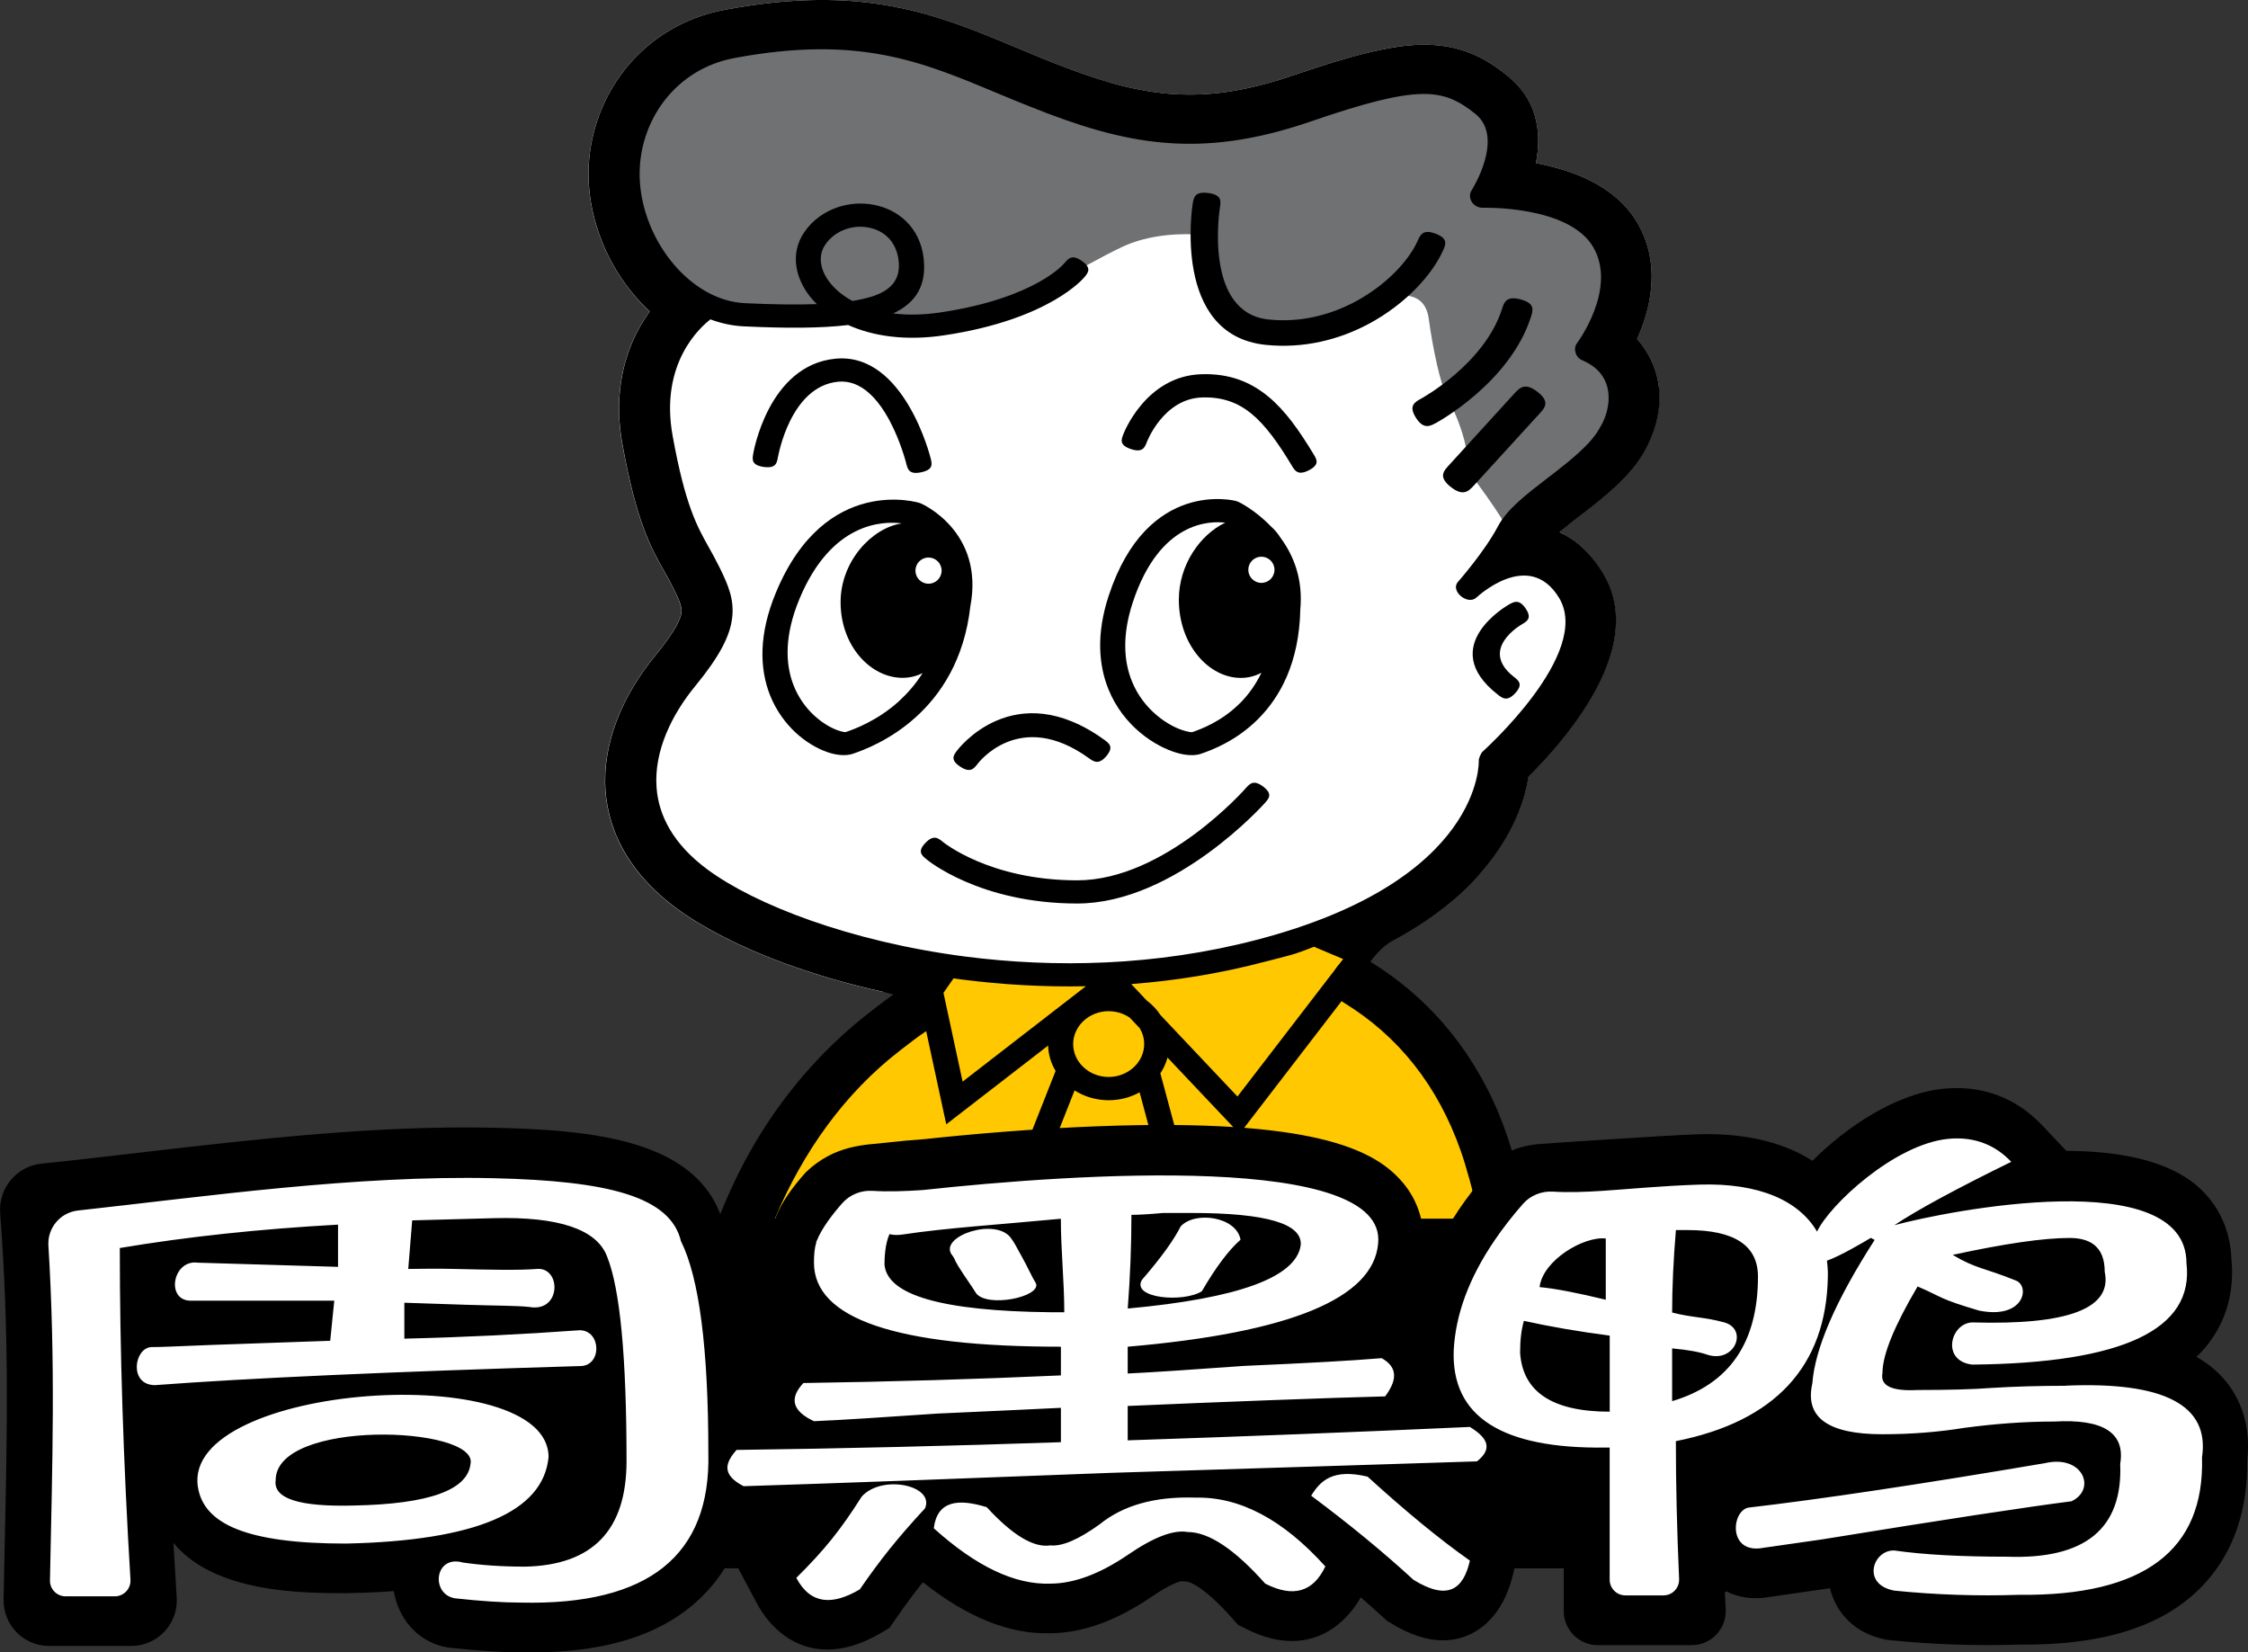 <svg xmlns="http://www.w3.org/2000/svg" xmlns:xlink="http://www.w3.org/1999/xlink" fill="none" version="1.1" width="108.845" height="80" viewBox="0 0 108.845 80"><rect x="0" y="0" width="108.845" height="80" fill="#333333" stroke="none"/><defs><clipPath id="master_svg0_81_2637"><rect x="0" y="0" width="108.845" height="80" rx="0"/></clipPath></defs><g clip-path="url(#master_svg0_81_2637)"><g><g><g><path d="M65.37,45.075L65.529,47.931L70.788,53.014L72.786,59.852L36.427,59.395L39.022,53.995L46.373,46.753C52.395,47.728,58.693,47.35,65.37,45.075Z" fill-rule="evenodd" fill="#FFC800" fill-opacity="1" style="mix-blend-mode:passthrough"/></g><g><g><path d="M72.784,59.852L36.426,59.396L38.598,54.873L35.004,60.547L73.556,60.237L71.87,56.723L72.784,59.852ZM39.377,53.644L41.877,51.18L39.93,52.77L39.377,53.644ZM80.317,18.721C80.252,18.194,80.09,17.68,79.821,17.196C79.668,16.919,79.481,16.659,79.259,16.415C79.565,15.741,79.851,14.89,79.941,13.97C80.036,12.946,79.891,11.841,79.273,10.787C78.538,9.533,77.297,8.783,76.012,8.333C75.451,8.136,74.886,7.998,74.361,7.899C74.428,7.569,74.47,7.225,74.476,6.872C74.485,5.754,74.134,4.606,73.027,3.705C72.424,3.211,71.838,2.829,71.175,2.568C70.486,2.295,69.744,2.157,68.858,2.167C68.111,2.176,67.252,2.302,66.208,2.558C65.202,2.802,64.051,3.157,62.677,3.627C61.47,4.041,60.386,4.31,59.378,4.454C58.405,4.593,57.479,4.614,56.555,4.538C55.622,4.454,54.719,4.274,53.804,4.016L53.808,4.016C52.833,3.736,51.838,3.375,50.777,2.953C50.439,2.816,50.179,2.711,49.967,2.623C49.889,2.589,49.656,2.493,49.219,2.31C47.238,1.483,45.418,0.722,43.195,0.307C40.976,-0.105,38.436,-0.151,35.086,0.475C34.091,0.663,33.192,1.01,32.402,1.483C31.558,1.987,30.838,2.629,30.256,3.362C29.655,4.121,29.199,4.982,28.899,5.891C28.599,6.809,28.46,7.771,28.496,8.72C28.534,9.737,28.765,10.753,29.147,11.706C29.535,12.673,30.082,13.576,30.75,14.351C30.97,14.609,31.205,14.85,31.455,15.079C31.149,15.499,30.848,16.01,30.594,16.606C30.067,17.856,29.762,19.492,30.132,21.521C30.472,23.378,30.802,24.594,31.134,25.503C31.483,26.463,31.816,27.053,32.154,27.654C32.283,27.885,32.371,28.038,32.388,28.071C32.449,28.183,32.514,28.307,32.587,28.454C32.738,28.758,32.866,29.029,32.936,29.258C32.982,29.401,33.003,29.531,32.988,29.647C32.967,29.827,32.887,30.048,32.726,30.334C32.512,30.712,32.192,31.165,31.734,31.726C30.959,32.667,30.283,33.759,29.842,34.925C29.439,36,29.229,37.13,29.309,38.276C29.386,39.331,29.701,40.394,30.332,41.421C30.884,42.324,31.674,43.189,32.753,43.983C33.988,44.896,35.779,45.829,37.964,46.636C39.396,47.16,41.001,47.637,42.744,48.02L44.244,47.591C45.222,47.576,45.109,47.24,44.871,48.223L46.361,46.753C52.384,47.728,58.681,47.35,65.361,45.075L65.51,47.757Q65.993,46.825,67.027,44.983C68.98,43.945,70.667,43.409,71.643,42.307L71.643,42.303C73.328,40.406,73.84,38.6,73.993,37.605C74.896,36.712,76.715,34.746,77.637,32.618C78.336,30.999,78.542,29.279,77.601,27.735C76.984,26.725,76.259,26.104,75.493,25.761C75.795,25.507,76.098,25.272,76.413,25.03C76.764,24.761,77.133,24.48,77.566,24.119C77.963,23.785,78.36,23.428,78.734,23.031C78.96,22.787,79.154,22.55,79.315,22.323C79.481,22.086,79.635,21.821,79.777,21.533C79.998,21.084,80.16,20.614,80.248,20.145C80.34,19.666,80.363,19.183,80.305,18.713L80.317,18.721ZM68.999,50.735C68.234,51.21,66.141,47.677,65.525,47.864L65.529,47.931L69.492,51.762L68.999,50.735Z" fill="#FFFFFF" fill-opacity="1" style="mix-blend-mode:passthrough"/></g><g><path d="M49.278,14.727Q53.008,12.576,54.329,11.957C55.648,11.331,57.242,11.283,58.227,11.371Q58.418,16.226,61.656,16.226Q64.893,16.226,67.273,14.37Q68.986,14.021,69.178,15.433C69.367,16.842,69.747,18.608,70.036,19.135C70.32,19.665,71.273,21.695,70.986,22.666Q73.176,25.575,73.176,26.108Q74.128,24.432,75.457,23.373C76.791,22.315,80.126,18.608,77.268,16.932Q79.269,12.52,77.935,11.639C76.602,10.757,73.269,9.081,71.649,9.606Q72.796,5.904,71.748,4.843C70.698,3.785,69.461,3.61,64.511,4.933C59.56,6.254,54.703,7.225,50.133,4.843C45.564,2.462,42.423,1.052,36.328,2.02C30.233,2.991,30.283,8.149,30.756,10.621C31.233,13.093,32.9,15.256,36.04,15.256Q39.18,15.256,41.085,15.076Q44.038,15.785,46.134,15.605Q48.226,15.432,49.274,14.725" fill-rule="evenodd" fill="#707172" fill-opacity="1" style="mix-blend-mode:passthrough"/></g><g><path d="M46.984,29.34L46.978,29.382C47.69,25.713,44.605,24.379,44.594,24.377C44.594,24.373,44.531,24.352,44.527,24.35C44.516,24.346,39.978,22.917,37.579,28.664C36.712,30.734,36.788,32.39,37.277,33.641C37.575,34.397,38.025,35,38.51,35.456C39.006,35.918,39.55,36.231,40.024,36.401C40.509,36.575,40.965,36.603,41.289,36.495C41.828,36.313,43.105,35.832,44.327,34.733C45.541,33.641,46.694,31.944,46.984,29.342M43.513,33.961C42.49,34.88,41.412,35.286,40.957,35.439C40.906,35.456,40.757,35.426,40.541,35.349C40.198,35.225,39.795,34.987,39.409,34.628C39.02,34.267,38.661,33.784,38.424,33.179C38.02,32.152,37.972,30.764,38.711,28.989C40.249,25.303,42.708,25.215,43.666,25.339C42.208,25.553,40.7,27.183,40.7,29.153C40.7,31.268,42.15,32.816,43.699,32.816C44.05,32.816,44.376,32.736,44.672,32.585C44.323,33.139,43.92,33.589,43.511,33.96" fill="#000001" fill-opacity="1" style="mix-blend-mode:passthrough"/></g><g><path d="M72.513,33.622C72.744,33.803,72.975,33.984,73.367,33.557C73.76,33.129,73.529,32.946,73.296,32.766C71.584,31.422,73.672,30.235,73.68,30.231C73.937,30.08,74.191,29.932,73.869,29.458C73.548,28.983,73.29,29.136,73.035,29.283C73.025,29.29,69.52,31.275,72.513,33.623" fill="#000001" fill-opacity="1" style="mix-blend-mode:passthrough"/></g><g><path d="M37.666,22.14C37.67,22.13,38.245,18.704,40.581,18.48C42.847,18.266,43.878,22.432,43.88,22.443C43.95,22.716,44.017,22.991,44.609,22.863C45.199,22.737,45.13,22.462,45.061,22.189C45.058,22.174,43.796,17.049,40.457,17.365C37.187,17.677,36.473,21.949,36.471,21.962C36.424,22.239,36.374,22.516,36.97,22.605C37.567,22.691,37.617,22.416,37.664,22.138" fill="#000001" fill-opacity="1" style="mix-blend-mode:passthrough"/></g><g><path d="M61.165,38.084C60.697,37.729,60.508,37.947,60.315,38.163C60.304,38.178,56.398,42.62,52.157,42.62C47.915,42.62,45.667,40.768,45.661,40.765C45.432,40.577,45.205,40.39,44.806,40.81C44.405,41.228,44.632,41.414,44.859,41.601C44.867,41.608,47.402,43.742,52.157,43.742C56.912,43.742,61.234,38.888,61.245,38.875C61.44,38.657,61.631,38.438,61.163,38.083" fill="#000001" fill-opacity="1" style="mix-blend-mode:passthrough"/></g><g><path d="M46.346,36.329C46.169,36.56,45.995,36.785,46.488,37.113C46.98,37.44,47.156,37.214,47.333,36.983C47.337,36.976,49.345,34.271,52.718,36.703C52.957,36.873,53.195,37.046,53.57,36.604C53.942,36.161,53.703,35.987,53.463,35.813C49.078,32.654,46.354,36.321,46.344,36.331" fill="#000001" fill-opacity="1" style="mix-blend-mode:passthrough"/></g><g><path d="M74.128,15.342C74.229,15.015,74.334,14.689,73.634,14.498C72.933,14.307,72.828,14.636,72.725,14.958C71.872,17.631,68.823,19.289,68.814,19.295C68.501,19.469,68.186,19.641,68.556,20.223C68.928,20.807,69.243,20.635,69.558,20.461C69.568,20.456,73.109,18.528,74.126,15.342" fill="#000001" fill-opacity="1" style="mix-blend-mode:passthrough"/></g><g><path d="M62.01,26.047C61.871,25.826,61.711,25.637,61.533,25.482C60.762,24.678,59.972,24.3,59.968,24.3C59.96,24.295,59.851,24.254,59.844,24.253C59.83,24.253,55.566,23.111,53.682,28.84C53.073,30.691,53.195,32.196,53.668,33.366C54.029,34.259,54.59,34.95,55.194,35.458C55.806,35.973,56.467,36.302,57.005,36.454C57.456,36.582,57.866,36.594,58.158,36.49C58.681,36.309,59.855,35.872,60.913,34.814C61.963,33.765,62.9,32.115,62.959,29.517L62.953,29.557C63.11,28.049,62.629,26.889,62.01,26.047ZM60.027,34.053C59.151,34.927,58.175,35.29,57.734,35.444C57.691,35.458,57.557,35.437,57.356,35.381C56.967,35.271,56.475,35.024,56.011,34.631C55.533,34.23,55.087,33.683,54.804,32.98C54.415,32.02,54.323,30.758,54.846,29.168C56.146,25.215,58.595,25.215,59.323,25.306C58.126,25.871,57.078,27.33,57.078,29.031C57.078,31.218,58.53,32.82,60.079,32.82C60.439,32.82,60.773,32.732,61.077,32.57C60.781,33.184,60.413,33.671,60.029,34.055" fill="#000001" fill-opacity="1" style="mix-blend-mode:passthrough"/></g><g><path d="M74.447,18.974C73.832,18.493,73.575,18.78,73.313,19.062L70.154,22.525C69.894,22.809,69.633,23.094,70.246,23.577C70.86,24.058,71.12,23.77,71.379,23.487L74.542,20.024C74.8,19.742,75.062,19.454,74.447,18.974Z" fill="#000001" fill-opacity="1" style="mix-blend-mode:passthrough"/></g><g><path d="M69.873,12.122C70.001,11.836,70.129,11.549,69.513,11.315C68.898,11.082,68.772,11.368,68.644,11.654C68.211,12.626,67.109,13.813,65.595,14.617C64.41,15.245,62.982,15.629,61.428,15.468C58.239,15.142,59.067,10.06,59.067,10.045C59.115,9.74,59.164,9.432,58.504,9.345C57.847,9.257,57.8,9.562,57.748,9.866C57.748,9.885,56.71,16.224,61.281,16.696C63.146,16.887,64.849,16.436,66.256,15.688C68.033,14.743,69.341,13.313,69.873,12.122Z" fill="#000001" fill-opacity="1" style="mix-blend-mode:passthrough"/></g><g><path d="M61.386,19.181C60.506,18.463,59.493,18.077,58.176,18.117C55.459,18.197,54.396,21.009,54.392,21.019C54.289,21.284,54.186,21.548,54.753,21.739C55.322,21.931,55.425,21.666,55.53,21.401C55.53,21.393,56.33,19.295,58.21,19.242L58.214,19.242C59.193,19.211,59.939,19.496,60.586,20.022C61.289,20.597,61.9,21.466,62.551,22.548C62.698,22.792,62.849,23.038,63.377,22.765C63.904,22.494,63.757,22.248,63.61,22.004C62.896,20.82,62.215,19.86,61.388,19.182" fill="#000001" fill-opacity="1" style="mix-blend-mode:passthrough"/></g><g><path d="M46.608,52.365L45.682,48.068L46.169,47.366C46.302,47.385,46.434,47.402,46.566,47.421C48.475,47.665,50.492,47.791,52.577,47.747L46.61,52.365L46.608,52.365ZM53.68,48.956C54.06,48.956,54.415,49.072,54.701,49.267L55.186,49.782C55.322,50.009,55.4,50.269,55.4,50.546C55.4,50.985,55.205,51.384,54.894,51.672C54.585,51.958,54.152,52.14,53.68,52.14C52.733,52.14,51.962,51.422,51.962,50.546C51.962,50.109,52.155,49.712,52.468,49.421C52.777,49.135,53.209,48.954,53.68,48.954L53.68,48.956ZM50.246,57.309L52.029,52.791C52.498,53.088,53.069,53.266,53.68,53.266C54.228,53.266,54.74,53.127,55.179,52.882L55.419,53.779L56.238,56.849L56.893,59.285L58.153,59.285L56.183,51.964C56.337,51.731,56.456,51.474,56.53,51.201L59.514,54.356L60.02,54.89L60.462,54.314L65.557,47.688Q66.588,46.077,67.22,45.674L67.344,45.59C69.297,44.552,70.681,43.412,71.656,42.311L71.656,42.307C73.342,40.408,73.853,38.604,74.006,37.609C74.909,36.716,76.728,34.75,77.65,32.621C78.349,31.003,78.555,29.281,77.614,27.738C76.997,26.728,76.272,26.108,75.506,25.764C75.808,25.511,76.112,25.276,76.427,25.033C76.778,24.764,77.146,24.484,77.58,24.123C77.977,23.789,78.374,23.432,78.748,23.035C78.973,22.79,79.168,22.554,79.328,22.327C79.494,22.09,79.649,21.825,79.79,21.538C80.011,21.09,80.174,20.62,80.263,20.15C80.355,19.671,80.378,19.188,80.321,18.719C80.256,18.192,80.094,17.678,79.824,17.194C79.672,16.917,79.485,16.657,79.265,16.413C79.57,15.739,79.857,14.888,79.945,13.968C80.04,12.944,79.895,11.839,79.277,10.785C78.543,9.531,77.301,8.781,76.016,8.331C75.455,8.134,74.89,7.996,74.365,7.897C74.432,7.567,74.474,7.223,74.479,6.87C74.489,5.752,74.138,4.604,73.031,3.703C72.427,3.209,71.841,2.825,71.179,2.566C70.49,2.293,69.747,2.155,68.862,2.165C68.115,2.174,67.256,2.302,66.212,2.556C65.206,2.8,64.055,3.156,62.681,3.625C61.474,4.039,60.39,4.308,59.382,4.452C58.41,4.591,57.483,4.612,56.559,4.536C55.627,4.452,54.722,4.272,53.808,4.015L53.812,4.015C52.836,3.734,51.842,3.373,50.78,2.951C50.443,2.814,50.183,2.709,49.971,2.621C49.893,2.587,49.658,2.491,49.223,2.308C47.241,1.481,45.422,0.72,43.198,0.306C40.98,-0.107,38.439,-0.153,35.089,0.474C34.095,0.661,33.196,1.008,32.405,1.481C31.562,1.985,30.842,2.627,30.26,3.36C29.657,4.121,29.202,4.98,28.903,5.889C28.603,6.807,28.464,7.769,28.502,8.718C28.54,9.735,28.771,10.749,29.153,11.704C29.54,12.671,30.088,13.574,30.758,14.349C30.978,14.607,31.214,14.848,31.462,15.077C31.157,15.497,30.855,16.008,30.602,16.604C30.075,17.854,29.769,19.49,30.14,21.519C30.479,23.376,30.81,24.592,31.142,25.501C31.491,26.461,31.823,27.051,32.161,27.652C32.289,27.883,32.379,28.036,32.396,28.069C32.457,28.181,32.522,28.305,32.594,28.452C32.747,28.756,32.873,29.027,32.946,29.256C32.99,29.399,33.012,29.529,32.997,29.645C32.976,29.825,32.894,30.046,32.736,30.332C32.522,30.709,32.201,31.163,31.743,31.724C30.968,32.665,30.292,33.755,29.851,34.923C29.449,35.998,29.237,37.128,29.319,38.272C29.395,39.327,29.712,40.39,30.342,41.417C30.894,42.32,31.684,43.185,32.762,43.979C33.997,44.892,35.788,45.825,37.974,46.633C39.405,47.156,41.011,47.633,42.754,48.017L43.166,48.123C44.113,48.373,44.529,48.459,44.674,49.259L44.737,49.425L45.617,53.505L45.817,54.432L46.602,53.825L50.748,50.62C50.761,51.063,50.889,51.481,51.111,51.848L48.175,59.281L49.454,59.281L50.244,57.305L50.246,57.309ZM59.916,53.087L56.185,49.139C56.009,48.868,55.782,48.631,55.52,48.435L54.772,47.642C56.87,47.482,59.014,47.144,61.157,46.583C62.455,46.247,62.595,46.243,63.62,45.835L65.034,46.43L59.916,53.087ZM77.566,20.519C77.406,20.845,77.188,21.16,76.925,21.439C76.335,22.067,75.59,22.64,74.888,23.176C73.886,23.947,72.964,24.655,72.525,25.488C71.887,26.7,70.595,28.168,70.591,28.174C70.205,28.603,71.061,29.325,71.488,28.928C71.496,28.922,74.017,26.532,75.485,28.939C77.123,31.623,71.801,36.372,71.786,36.388C71.715,36.447,71.599,36.712,71.601,36.802C71.601,36.819,71.874,42.626,60.837,45.503C55.94,46.78,51.044,46.864,46.737,46.31C41.121,45.583,36.532,43.779,34.265,42.103C32.596,40.872,31.888,39.486,31.789,38.119C31.663,36.353,32.53,34.589,33.673,33.202C34.839,31.779,35.343,30.796,35.448,29.928C35.563,29.021,35.255,28.313,34.82,27.433C34.637,27.063,34.482,26.791,34.333,26.522C33.745,25.472,33.18,24.47,32.57,21.114C31.921,17.562,33.948,15.808,34.398,15.462C34.914,15.655,35.456,15.773,36.015,15.8C38.073,15.897,39.753,15.894,41.066,15.735C42.25,16.268,43.824,16.518,45.72,16.233C50.847,15.466,52.493,13.435,52.498,13.427C52.684,13.208,52.871,12.984,52.392,12.641C51.912,12.295,51.727,12.517,51.54,12.738C51.535,12.744,50.172,14.433,45.529,15.126C44.685,15.252,43.924,15.26,43.248,15.174C44.38,14.643,44.869,13.786,44.72,12.492C44.632,11.749,44.323,11.158,43.884,10.724C43.452,10.299,42.902,10.029,42.316,9.917C41.738,9.804,41.123,9.844,40.558,10.035C39.917,10.253,39.339,10.656,38.934,11.253C38.581,11.772,38.464,12.368,38.571,12.967C38.653,13.435,38.867,13.905,39.203,14.336C39.306,14.47,39.423,14.596,39.55,14.723C38.564,14.76,37.403,14.741,36.071,14.678C34.778,14.618,33.572,13.897,32.656,12.836C31.672,11.694,31.033,10.171,30.974,8.638C30.92,7.271,31.361,5.889,32.222,4.805C33.007,3.82,34.137,3.075,35.557,2.81C41.545,1.691,44.596,2.967,48.249,4.496C48.784,4.719,49.328,4.946,49.843,5.148C52.159,6.076,54.192,6.723,56.353,6.908C58.515,7.094,60.772,6.811,63.511,5.866C66.088,4.979,67.714,4.564,68.89,4.549C69.957,4.536,70.66,4.883,71.444,5.521C72.866,6.679,71.261,9.203,71.255,9.211C71.022,9.581,71.33,10.068,71.792,10.058C71.803,10.058,75.951,9.936,77.139,11.959C78.324,13.981,76.362,16.608,76.356,16.613C76.157,16.884,76.283,17.304,76.606,17.44C76.841,17.541,77.041,17.657,77.207,17.791C77.606,18.112,77.818,18.536,77.872,18.994C77.933,19.486,77.82,20.019,77.572,20.521L77.566,20.519ZM39.951,11.852C40.205,11.48,40.568,11.224,40.965,11.091C41.32,10.971,41.704,10.944,42.063,11.018C42.414,11.085,42.742,11.245,42.996,11.495C43.263,11.759,43.452,12.129,43.509,12.612C43.616,13.527,43.154,14.08,42.129,14.384C41.874,14.456,41.589,14.521,41.274,14.571C41.236,14.55,41.198,14.529,41.16,14.508C40.747,14.267,40.419,13.985,40.18,13.677C39.953,13.387,39.812,13.088,39.762,12.794C39.705,12.459,39.764,12.133,39.953,11.852L39.951,11.852Z" fill="#000000" fill-opacity="1" style="mix-blend-mode:passthrough"/></g><g><path d="M74.403,61.36L34.038,61.36Q34.48,59.667,35.116,58.199C35.433,57.464,35.715,56.864,36.057,56.225C37.58,53.375,39.659,50.895,42.148,48.979L42.29,48.87C42.979,48.339,43.187,48.179,43.935,47.69C44.481,47.335,45.212,47.49,45.569,48.036C45.926,48.582,45.77,49.313,45.224,49.67C44.554,50.107,44.412,50.216,43.731,50.741L43.59,50.849C40.896,52.924,38.884,55.753,37.517,59.001L71.53,59.001Q71.397,57.947,71.156,57.118C70.986,56.532,70.889,56.173,70.73,55.725C69.625,52.577,67.722,50.164,65.061,48.54C64.504,48.2,64.328,47.475,64.668,46.917C65.008,46.36,65.733,46.184,66.29,46.524C68.424,47.826,70.139,49.546,71.423,51.663C72.296,53.1,72.874,54.459,73.439,56.521Q74.004,58.582,74.403,61.36Z" fill="#000000" fill-opacity="1" style="mix-blend-mode:passthrough"/></g><g><ellipse cx="44.958" cy="27.626" rx="0.634" ry="0.634" fill="#FFFFFF" fill-opacity="1" style="mix-blend-mode:passthrough"/></g><g><ellipse cx="61.075" cy="27.586" rx="0.634" ry="0.634" fill="#FFFFFF" fill-opacity="1" style="mix-blend-mode:passthrough"/></g></g></g><g><g><path d="M70.57,58.657C71.04,57.958,71.578,57.264,72.185,56.571C72.225,56.525,72.301,56.443,72.399,56.336C73.015,55.67,73.519,55.517,74.403,55.397C74.567,55.374,80.823,54.96,82.19,54.914C84.765,54.834,86.544,55.425,87.758,56.198C89.382,54.574,91.797,52.932,94.122,52.707C95.97,52.528,97.617,53.144,98.887,54.488L100.047,55.717C102.507,55.727,104.905,56.141,106.384,57.416C107.417,58.306,108.001,59.566,108.043,60.976C108.194,62.528,107.793,63.952,106.885,65.103C106.722,65.31,106.545,65.504,106.35,65.689C106.928,66.018,107.409,66.423,107.797,66.905C108.379,67.631,109.011,68.866,108.807,70.691C108.835,73.086,108.167,75.064,106.825,76.576C104.97,78.664,102,79.663,97.76,79.621C95.666,79.687,93.559,79.615,91.495,79.405L91.331,79.382C89.749,79.088,88.886,78.027,88.603,76.891C88.575,76.895,88.548,76.9,88.519,76.904C87.136,77.107,86.202,77.24,85.683,77.313C84.873,77.458,84.171,77.338,83.593,77.044L83.516,77.093L83.556,77.916C83.602,78.857,82.852,79.647,81.909,79.647L77.364,79.647C76.453,79.647,75.715,78.909,75.715,77.998L75.715,75.929L73.327,75.929L73.283,76.122C72.861,77.979,71.91,78.775,71.189,79.119C70.771,79.317,70.33,79.414,69.864,79.414C69.081,79.414,68.236,79.134,67.333,78.576L67.155,78.468L66.999,78.324C66.642,77.996,66.269,77.666,65.888,77.334C65.208,78.512,64.082,79.447,62.553,79.447C61.881,79.447,61.131,79.266,60.308,78.846L59.941,78.659L59.659,78.342C58.149,76.643,57.485,76.574,57.479,76.572L57.198,76.553C57.089,76.572,56.66,76.685,55.744,77.315C54.041,78.473,52.401,79.061,50.865,79.071C48.902,79.136,46.823,78.3,44.685,76.599C44.244,77.149,43.832,77.71,43.359,78.393L43.069,78.811L42.649,79.059C41.692,79.624,40.826,79.861,40.058,79.861C38.464,79.861,37.294,78.84,36.632,77.593L35.744,75.927L35.088,75.927C34.857,76.293,34.597,76.641,34.307,76.963C32.465,79.004,29.649,79.999,25.707,79.999C25.532,79.999,25.354,79.997,25.173,79.993L25.163,79.993C24.264,79.993,23.145,79.92,21.788,79.773L21.674,79.758C20.502,79.561,19.574,78.735,19.192,77.548C19.137,77.378,19.097,77.204,19.066,77.032C18.14,77.103,17.335,77.12,16.766,77.131C14.67,77.13,10.404,77.131,8.399,74.701C8.443,75.494,8.491,76.292,8.54,77.095L8.556,77.343C8.636,78.613,7.628,79.686,6.357,79.686L2.377,79.686C1.142,79.686,0.149,78.672,0.174,77.439L0.178,77.21C0.195,76.374,0.212,75.558,0.229,74.759C0.347,69.332,0.449,64.645,0.023,58.947L0.008,58.733C-0.082,57.523,0.806,56.458,2.014,56.336C3.533,56.181,5.112,55.996,6.784,55.801C12.16,55.175,18.255,54.467,23.945,54.599C28.697,54.708,33.835,55.168,35.011,59.178C35.154,59.495,35.286,59.839,35.408,60.213L37.237,60.213C37.308,59.634,37.453,59.132,37.678,58.655Q37.678,58.651,37.676,58.651C37.682,58.644,37.686,58.636,37.691,58.63C37.989,58.006,38.426,57.42,39.012,56.758C40.423,55.402,41.921,55.435,42.914,55.32C43.426,55.261,44.155,55.192,44.768,55.149C47.083,54.9,50.091,54.641,53.212,54.524C63.622,54.137,66.453,55.679,67.756,57.067C68.568,57.928,68.974,59.039,68.915,60.217L69.616,60.217Q69.891,59.69,70.574,58.659L70.57,58.657Z" fill="#000000" fill-opacity="1" style="mix-blend-mode:passthrough"/></g><g><path d="M32.976,60.108C32.47,57.928,29.449,57.17,23.919,57.042C17.222,56.886,9.987,57.922,3.776,58.605C2.923,58.699,2.291,59.445,2.344,60.302C2.694,66.02,2.535,70.821,2.419,76.511C2.409,76.935,2.751,77.284,3.176,77.284L5.561,77.284C5.998,77.284,6.343,76.914,6.317,76.478C5.969,70.721,5.801,65.365,5.801,60.421C9.071,59.871,12.601,59.497,16.367,59.289L16.367,61.333L9.581,61.131C8.374,60.961,8.012,62.925,9.199,62.971L16.184,62.971L15.989,64.912L10.144,65.117C8.884,65.161,7.935,65.218,7.305,65.218C6.483,65.294,6.242,67.049,7.5,67.06C12.028,66.718,18.885,66.411,28.069,66.136C29.153,66.161,29.132,64.41,28.069,64.401C25.308,64.601,22.47,64.741,19.578,64.809L19.578,63.07L22.6,63.17C23.983,63.215,24.988,63.208,25.617,63.273C27.185,63.565,27.189,61.337,25.997,61.434C25.112,61.503,23.791,61.476,22.027,61.434C21.021,61.408,20.271,61.434,19.767,61.434L19.958,59.083L23.92,58.976C27.063,58.894,28.889,59.522,29.388,60.818C30.023,62.385,30.336,65.695,30.336,70.737C30.336,74.075,28.702,75.776,25.425,75.847C24.3,75.847,23.292,75.776,22.407,75.646C21.032,75.263,20.84,77.181,22.027,77.38C23.292,77.517,24.354,77.588,25.24,77.588C31.401,77.723,34.421,75.306,34.297,70.33C34.297,65.289,33.856,61.877,32.978,60.102L32.976,60.108ZM26.56,70.542C26.56,65.768,8.836,66.98,9.579,71.97C9.848,73.789,11.959,74.73,16.745,74.73C23.035,74.594,26.31,73.197,26.56,70.542ZM22.785,70.845C22.664,72.138,20.773,72.819,17.125,72.888C14.481,72.958,13.225,72.55,13.347,71.664C13.347,68.69,23.073,69.028,22.787,70.843L22.785,70.845ZM57.853,72.504C55.914,72.445,54.379,72.876,53.241,73.8C52.214,74.539,51.42,74.877,50.853,74.818C50.049,74.942,49.028,74.327,47.776,72.968C46.388,72.539,45.378,72.653,45.212,73.989C47.262,75.837,49.139,76.73,50.853,76.669C51.985,76.669,53.241,76.206,54.602,75.28C55.856,74.419,56.824,74.048,57.509,74.171C58.527,74.171,59.783,75.007,61.26,76.669C62.612,77.36,63.584,77.078,64.171,75.837C62.114,73.554,60.01,72.447,57.855,72.506L57.853,72.504ZM71.168,69.083C65.704,69.332,60.184,69.547,54.602,69.732L54.602,68.068C58.813,67.883,64.561,67.665,67.067,67.604C67.613,66.869,67.73,66.22,66.899,65.754C65.42,65.878,63.2,65.999,60.241,66.128C57.735,66.308,55.856,66.436,54.602,66.497L54.602,65.199C62.455,64.523,66.498,62.86,66.726,60.207C67.186,55.799,52.092,56.807,44.674,57.615C43.802,57.672,43.011,57.701,42.244,57.653C41.687,57.619,41.144,57.838,40.776,58.258C40.335,58.758,39.793,59.447,39.545,60.075C39.535,60.091,39.526,60.106,39.516,60.121C39.52,60.121,39.524,60.123,39.53,60.125C39.434,60.438,39.411,60.747,39.411,61.131C39.411,63.845,43.395,65.199,51.367,65.199L51.367,66.588C47.266,66.774,43.113,66.894,38.9,66.957C38.197,67.703,38.365,68.318,39.411,68.805C40.78,68.747,42.769,68.616,45.394,68.436C48.125,68.314,50.112,68.219,51.367,68.158L51.367,69.822C46.016,70.005,40.78,70.129,35.658,70.196C35.162,70.779,34.87,71.365,36.004,71.952C39.98,71.828,45.903,71.611,53.755,71.307C61.724,71.059,67.64,70.876,71.515,70.75C72.24,70.171,72.101,69.652,71.171,69.085L71.168,69.083ZM54.78,58.815C55.121,58.815,55.629,58.787,56.314,58.724L57.679,58.724C61.32,58.724,63.083,59.243,62.977,60.297C62.742,61.843,59.959,62.858,54.604,63.351C54.722,61.807,54.782,60.297,54.782,58.814L54.78,58.815ZM50.855,63.53C45.615,63.473,42.943,62.702,42.826,61.217C42.826,60.972,42.841,60.245,43.067,59.749C43.26,59.797,43.468,59.802,43.683,59.77C45.842,59.442,48.463,59.281,51.365,59.004C51.365,60.53,51.531,62.028,51.531,63.53L50.855,63.53ZM63.486,72.413C65.307,73.77,66.962,75.127,68.438,76.484C70.122,77.526,70.86,76.921,71.17,75.555C69.69,74.512,68.041,73.151,66.216,71.489C64.538,71.09,63.933,71.681,63.486,72.413ZM41.717,72.464C40.7,74.068,39.927,75.032,38.556,76.391C39.253,77.698,40.322,77.719,41.631,76.946C42.656,75.467,43.428,74.499,44.789,73.023C45.266,71.903,42.683,71.363,41.715,72.464L41.717,72.464ZM57.17,59.369C56.826,60.05,56.202,60.911,55.291,61.961C54.764,62.858,57.288,63.08,58.191,62.515C58.874,61.343,59.5,60.512,60.065,60.02C59.873,58.905,57.87,58.615,57.172,59.369L57.17,59.369ZM49.484,60.852C49.185,60.329,49.164,60.232,48.938,59.923C48.186,58.938,45.537,59.835,46.056,60.703C46.289,61.011,46.155,60.904,46.409,61.318C46.724,61.826,47.035,62.24,47.262,62.612C47.805,63.322,50.378,62.797,50.166,62.146C49.941,61.778,49.75,61.322,49.483,60.854L49.484,60.852ZM98.976,70.843C92.94,71.867,88.159,72.582,84.637,72.991C83.816,73.188,83.671,75.266,85.387,74.934C85.893,74.865,86.836,74.728,88.22,74.528C94.13,73.566,98.156,72.957,100.299,72.682C101.527,72.103,100.853,70.387,98.975,70.845L98.976,70.843ZM100.022,67.091C98.766,67.091,97.564,67.125,96.439,67.194C95.554,67.262,94.359,67.295,92.847,67.295C91.591,67.362,91.028,67.091,91.146,66.474C91.146,65.592,91.721,64.193,92.847,62.282C94.111,62.828,93.862,62.87,95.821,63.45C98.024,63.895,98.312,62.25,97.592,61.99C96.083,61.377,95.682,61.433,94.546,60.753C97.068,60.207,98.95,59.934,100.208,59.934C101.343,59.934,101.907,60.478,101.907,61.568C102.286,63.343,100.15,64.16,95.489,64.023C94.433,64.063,93.975,65.884,95.489,66.065C102.792,65.997,106.247,64.361,105.866,61.156C105.866,56.322,94.263,58.626,91.721,59.316C92.847,58.567,94.739,57.544,97.381,56.248C96.682,55.507,95.693,55.005,94.338,55.135C91.721,55.389,88.569,58.357,87.979,59.627C87.113,58.145,85.202,57.258,82.279,57.351C80.399,57.414,78.92,57.565,77.625,57.651C76.753,57.708,75.963,57.739,75.195,57.691C74.644,57.657,74.103,57.871,73.739,58.285C73.216,58.882,72.754,59.476,72.353,60.068C71.129,61.87,70.475,63.639,70.387,65.374C70.267,68.585,72.714,70.149,77.748,70.082L77.938,70.082L77.938,76.48C77.938,76.898,78.278,77.238,78.696,77.238L80.544,77.238C80.976,77.238,81.319,76.877,81.3,76.444C81.195,74.083,81.143,71.861,81.143,69.771C85.927,68.822,88.432,66.159,88.502,61.797C88.508,61.536,88.491,61.28,88.456,61.035C89.098,60.812,90.224,60.144,90.583,59.93L90.768,60.029C88.884,62.958,87.876,65.281,87.75,66.982C87.378,68.618,88.502,69.437,91.144,69.437C92.53,69.437,93.851,69.332,95.113,69.127C96.621,68.925,98.07,68.822,99.456,68.822C101.838,68.684,102.909,69.372,102.657,70.87C102.787,74.006,100.96,75.501,97.182,75.366C94.918,75.366,93.099,75.264,91.715,75.064C90.682,75.032,90.117,76.709,91.715,77.007C93.727,77.211,95.739,77.278,97.755,77.211C103.793,77.278,106.749,75.064,106.618,70.561C106.998,68.035,104.8,66.882,100.017,67.085L100.022,67.091ZM77.749,59.961L77.749,62.925C76.369,62.589,75.298,62.383,74.544,62.313C74.703,61.003,76.7,59.837,77.749,59.961ZM77.94,68.345C75.169,68.345,73.722,67.39,73.601,65.483C73.601,64.869,73.664,64.359,73.785,63.948C75.05,64.227,76.425,64.464,77.94,64.662L77.94,68.345ZM80.962,67.835L80.962,65.281C81.718,65.35,82.279,65.451,82.659,65.584C83.988,66.022,84.664,64.359,83.49,64.023C82.543,63.761,81.894,63.788,80.962,63.544C80.962,62.314,81.025,60.988,81.145,59.552L81.716,59.552C83.982,59.552,85.118,60.301,85.118,61.803C85.118,65.006,83.732,67.012,80.962,67.835Z" fill-rule="evenodd" fill="#FFFFFF" fill-opacity="1" style="mix-blend-mode:passthrough"/></g></g></g></g></svg>